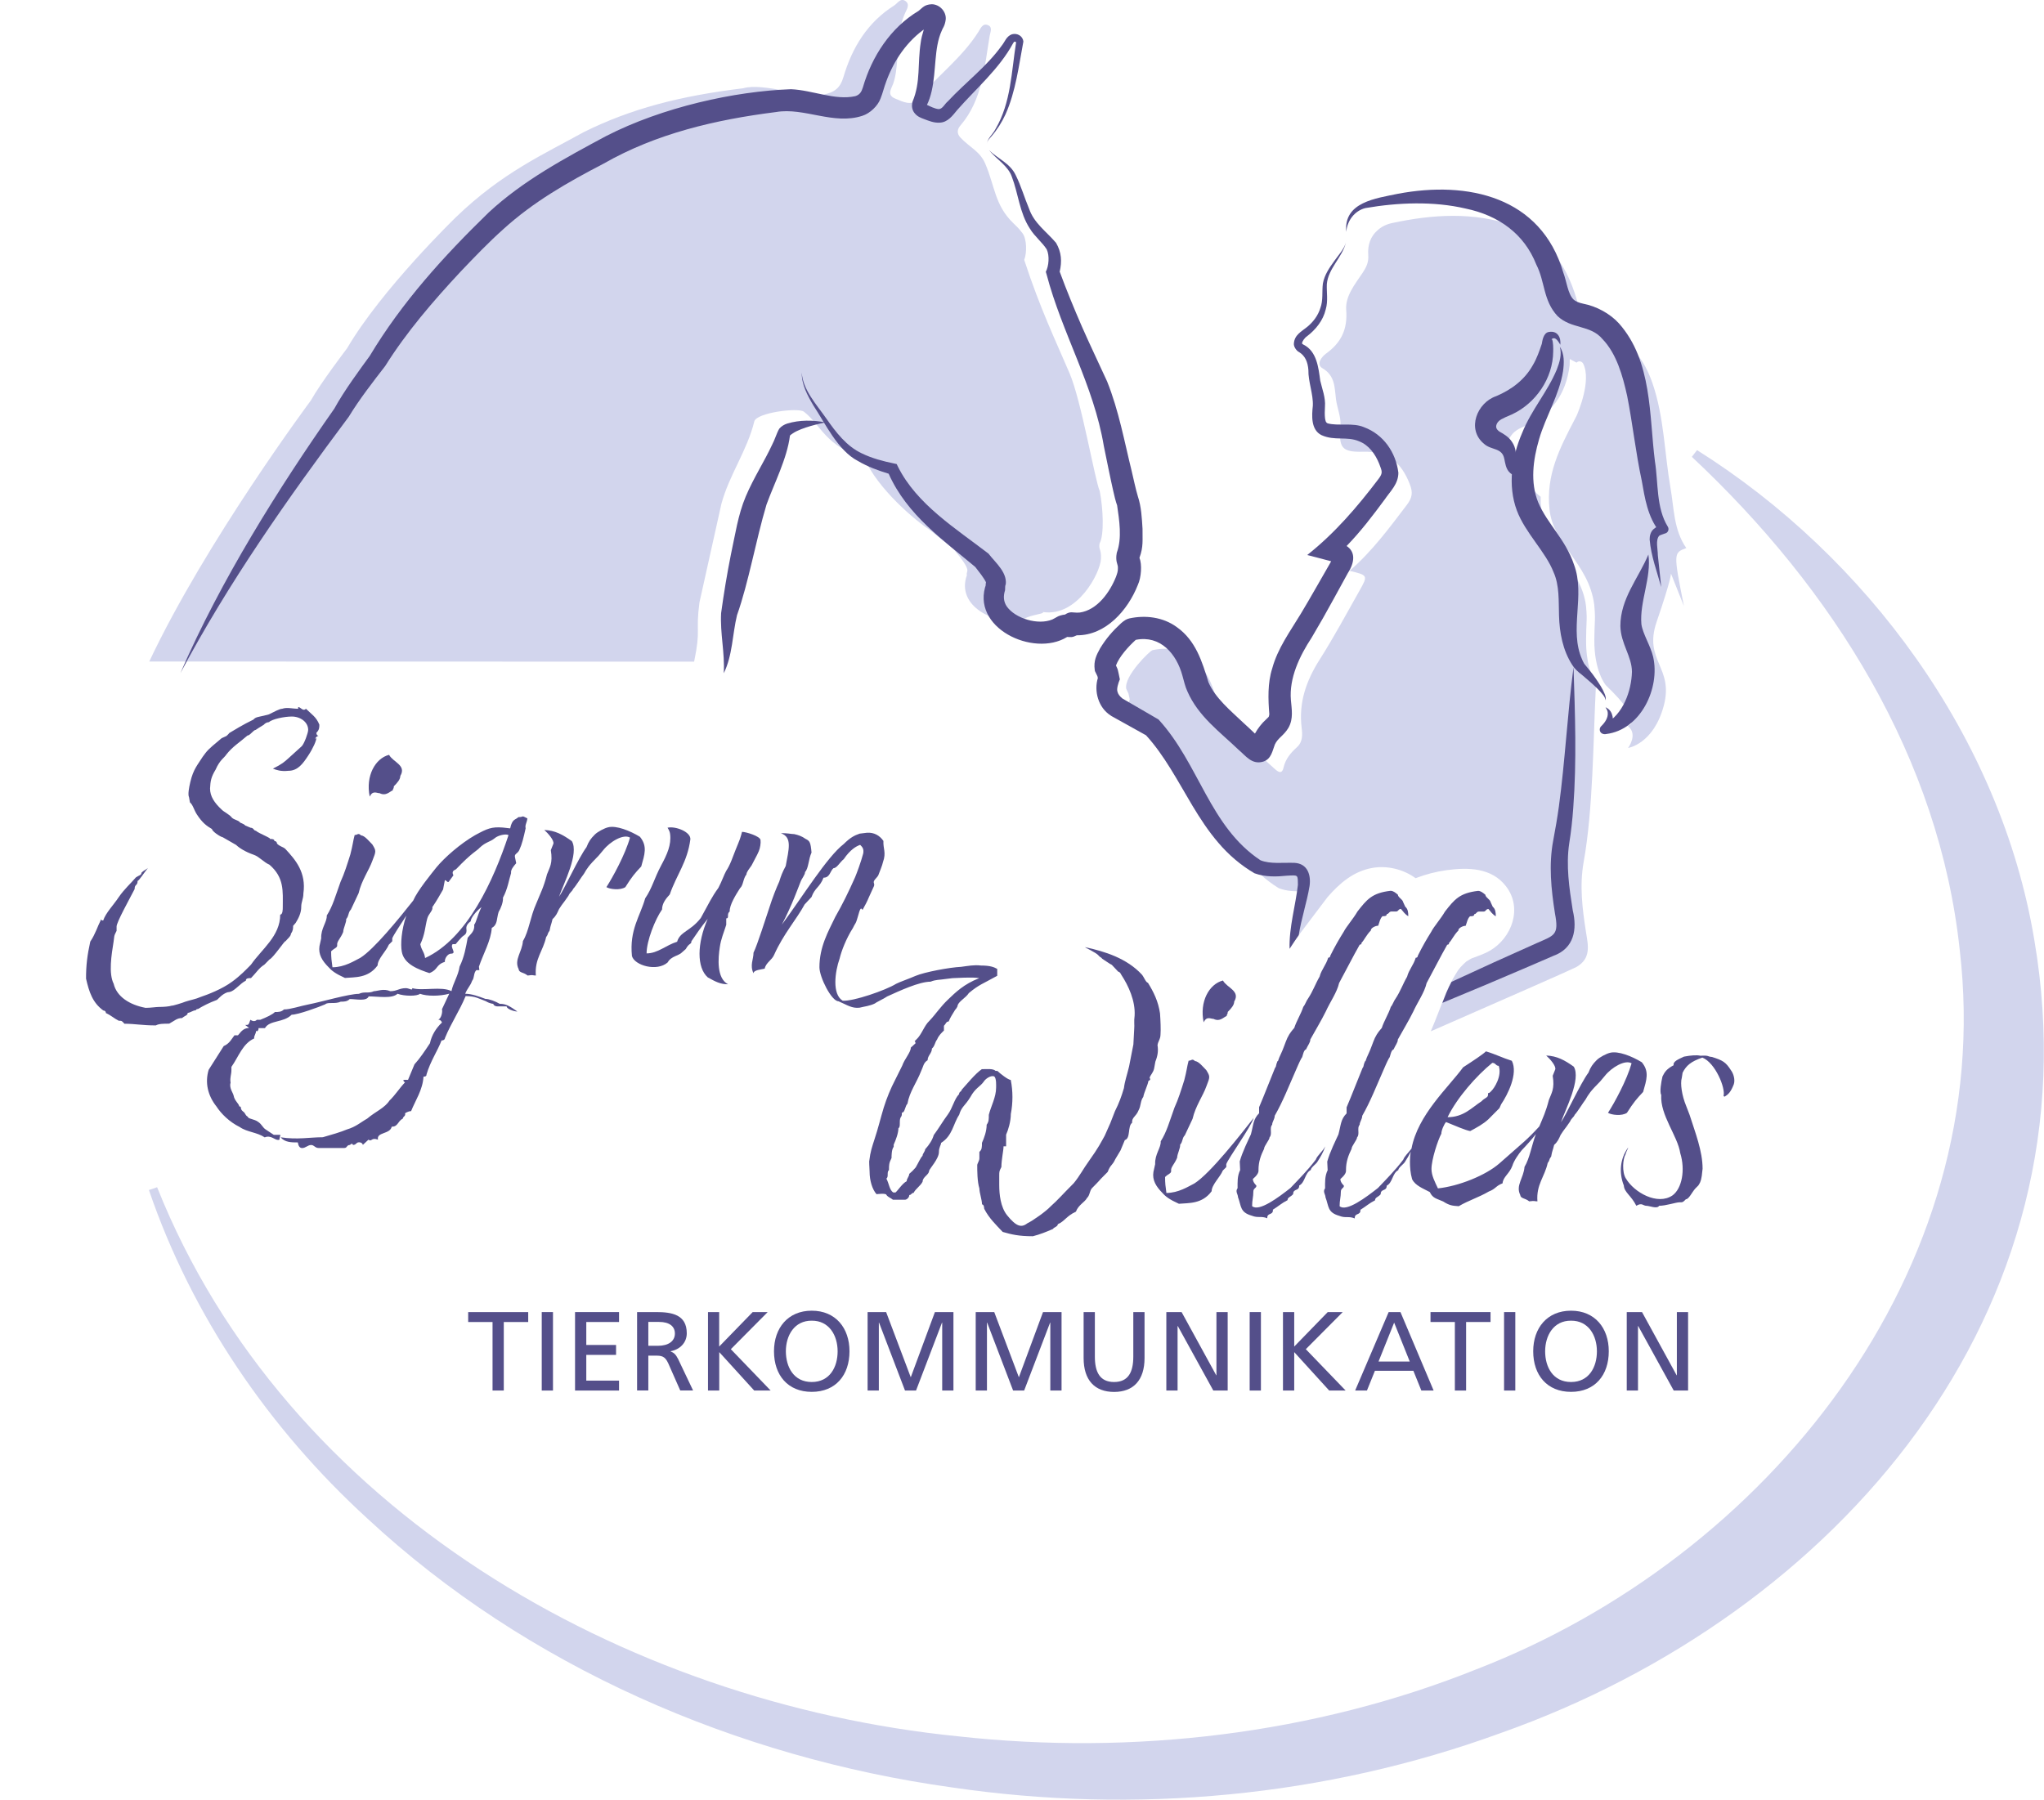<?xml version="1.0" encoding="utf-8"?>
<!-- Generator: $$$/GeneralStr/196=Adobe Illustrator 27.6.0, SVG Export Plug-In . SVG Version: 6.00 Build 0)  -->
<svg version="1.1" id="Ebene_1" xmlns="http://www.w3.org/2000/svg" xmlns:xlink="http://www.w3.org/1999/xlink" x="0px" y="0px"
	 viewBox="0 0 294.56 259.41" style="enable-background:new 0 0 294.56 259.41;" xml:space="preserve">
<style type="text/css">
	.st0{fill:#D2D5ED;}
	.st1{fill:#544F8A;}
	.st2{display:none;fill:#FFFFFF;}
</style>
<g id="_x3C_Gruppe_x3E__Illustration">
	<g id="_x3C_Gruppe_x3E__FRAU">
		<path class="st0" d="M243.01,78.99c-1.83-2.61-1.76-5.74-2.28-8.69c-0.87-5-0.91-10.14-2.57-15c-1.18-3.46-3.27-6.38-6.92-7.11
			c-2.68-0.53-3.21-1.92-3.78-4.14c-1.34-5.2-3.97-9.64-9.33-11.52c-5.76-2.02-11.69-1.64-17.56-0.37
			c-0.86,0.19-1.55,0.56-2.09,1.07c-0.95,0.83-1.42,2.08-1.3,3.54c0.08,1.02-0.29,1.77-0.81,2.55c-1.11,1.65-2.52,3.38-2.37,5.35
			c0.22,2.81-0.73,4.73-2.91,6.3c-0.67,0.49-1.45,1.56-0.51,2.11c1.87,1.08,1.74,2.91,1.95,4.48c0.17,1.29,0.75,2.55,0.64,3.83
			c-0.24,3.09,0.1,3.81,3.28,3.72c3.57-0.1,5.5,1.55,6.71,4.67c0.47,1.2,0.38,1.94-0.43,3.01c-2.51,3.29-4.95,6.63-8.24,9.49
			c2.65,0.63,2.67,0.66,1.42,2.87c-1.88,3.33-3.69,6.7-5.74,9.93c-1.93,3.04-3.04,6.19-2.59,9.83c0.12,0.97,0.17,2.02-0.67,2.78
			c-0.9,0.82-1.65,1.68-1.94,2.95c-0.26,1.17-0.97,0.45-1.39,0.08c-1.43-1.27-2.83-2.57-4.21-3.9c-1.79-1.73-3.49-3.57-4.11-6.08
			c-1.19-4.82-4.21-8.08-9.17-7.03c-0.37,0.08-4.14,3.74-3.79,5.57l0.32,0.68c0.06,0.27,0.12,0.55,0.19,0.85
			c-0.6,1.63-0.35,3.03,1.13,4.13l5.15,2.93c5.69,6.17,7.45,15.37,15.19,20.15c1.2,0.46,2.38,0.47,3.4,0.42
			c1.8-0.09-0.98,5.1-0.78,6.7c0.1-0.12,4.31-5.71,4.41-5.83c1.72-1.98,3.72-3.71,6.4-4.2c2.2-0.4,4.54,0.19,6.29,1.47
			c1.45-0.56,2.96-0.95,4.49-1.16c3.08-0.41,6.46-0.37,8.54,2.33c2.41,3.12,0.87,7.42-2.32,9.28c-0.72,0.42-1.55,0.71-2.33,1
			c-0.1,0.04-0.2,0.08-0.3,0.11c-0.08,0.04-0.17,0.08-0.21,0.11c-0.17,0.12-0.38,0.23-0.56,0.34c0,0-0.01,0-0.01,0.01
			c-0.28,0.26-0.56,0.51-0.82,0.8c-0.06,0.06-0.28,0.36-0.36,0.46c-0.02,0.04-0.05,0.07-0.06,0.09c-0.24,0.38-0.47,0.76-0.69,1.15
			c-0.19,0.35-0.37,0.71-0.55,1.07c-0.08,0.18-0.36,0.8-0.39,0.86c-0.76,1.87-1.45,3.77-2.24,5.62c9.83-4.3,20.41-8.95,20.93-9.24
			c2.23-1.24,1.74-3.16,1.44-5.04c-0.53-3.37-0.95-6.71-0.34-10.13c1.37-7.61,1.36-17.37,1.75-25.08l0.02-0.41
			c-0.6-1.06-1.46-3.18-1.42-6.62c0.01-1.08,0.04-1.74,0.06-2.23c0.04-0.86,0.05-1.22-0.07-2.56c-0.35-2.79-1.82-4.85-3.23-6.85
			c-1.43-2.02-2.91-4.11-3.22-6.93c-0.07-0.67-0.1-1.33-0.09-1.96c-0.94-0.76-1.23-1.03-1.22-2.33c0.01-1.47-0.54-2.32-1.94-2.88
			c-1.88-0.75-2.12-2.86-0.56-4.18c0.37-0.31,0.83-0.53,1.28-0.72c3.95-1.66,6.11-4.62,6.62-8.86c0.03-0.26-0.01-0.6,0.03-0.88
			l0.97,0.52c0.04-0.04,0.09-0.09,0.15-0.12c0.29-0.15,0.65-0.03,0.8,0.26c1.23,2.43-0.72,6.99-0.94,7.5l-0.29,0.56
			c-2.14,4.11-4.16,7.99-3.62,12.96c0.27,2.51,1.6,4.39,3.01,6.37c1.5,2.12,3.05,4.31,3.44,7.41c0.13,1.44,0.11,1.85,0.07,2.74
			c-0.02,0.49-0.05,1.13-0.06,2.2c-0.05,4.63,1.64,6.6,1.66,6.62c2.88,2.77,4.12,4.62,3.66,5.48c-0.1,0.18-0.28,0.28-0.47,0.3
			l0.01,0.13c1.47,1.17,0,3.13,0,3.13s3.68-0.56,5.15-6.11c1.47-5.56-2.96-6.46-1.03-12.08c2.18-6.37,2.06-6.95,2.06-6.95l1.87,4.69
			C241.15,79.7,241.15,79.7,243.01,78.99z"/>
		<g>
			<path class="st1" d="M194.01,33.42c-0.4-4.3,4.27-4.82,7.44-5.49c10.06-1.9,20.63,0.39,23.84,11.37
				c0.48,1.26,0.64,3.03,1.46,3.86c0.27,0.27,0.77,0.48,1.43,0.62c1.85,0.35,3.84,1.41,5.13,2.84c4.81,5.42,4.34,13.26,5.18,19.87
				c0.5,3.11,0.16,6.68,1.86,9.43c0.19,0.31,0.09,0.72-0.23,0.91c-0.34,0.14-0.85,0.27-1.01,0.39c-0.56,0.63-0.2,1.91-0.2,2.8
				c0,0,0.49,4.6,0.49,4.6c-0.63-2.3-1.46-4.44-1.67-6.85c-0.01-0.51,0.13-1.11,0.55-1.49c0.45-0.39,0.85-0.52,1.2-0.7l-0.33,1.06
				c-1.71-2.13-2.11-4.83-2.56-7.37c-0.87-4.02-1.33-8.34-2.1-12.2c-0.64-2.9-1.52-6.07-3.55-8.19c-1.74-2.09-4.47-1.41-6.49-3.33
				c-2.09-2.24-1.78-4.96-3.06-7.43c-1.74-4.42-5.42-7.07-10.18-8.06c-4.61-1.08-9.75-0.88-14.44-0.07
				C195.23,30.37,194.13,31.8,194.01,33.42L194.01,33.42z"/>
		</g>
		<g>
			<path class="st1" d="M193.91,34.99c0.05-0.17,0.09-0.33,0.12-0.51C194.01,34.65,193.95,34.82,193.91,34.99z"/>
			<path class="st1" d="M185.45,126.22c1.66-0.08,1.57-0.19,1.59,1.34c-0.33,2.93-1.29,6.12-1.2,9.2c0.43-0.66,0.87-1.32,1.32-1.97
				c0.37-2.37,1.17-4.72,1.56-7.07c0.23-1.62-0.29-3.25-2.18-3.35c-1.67-0.06-3.48,0.2-4.89-0.37c-7.34-4.86-8.83-13.89-14.7-20.3
				l-0.21-0.12l-4.99-2.9c-0.41-0.33-0.64-0.66-0.71-0.98c-0.15-0.4,0.11-1.24,0.34-1.78c-0.09-0.36-0.24-1.34-0.39-1.63l-0.17-0.37
				c0.47-1.26,1.77-2.71,2.83-3.67c0.01-0.01,0.02-0.01,0.03-0.02l0.03-0.01c3.48-0.68,5.84,1.98,6.7,5.21
				c0.19,0.67,0.39,1.56,0.69,2.19c1.57,3.63,4.7,5.87,7.41,8.47c1.01,0.84,1.89,2.18,3.53,1.69c1.19-0.37,1.34-1.62,1.68-2.47
				c0.44-0.96,1.28-1.26,1.96-2.41c0.74-1.3,0.46-2.7,0.35-4.01c-0.26-3.15,1.23-6.3,2.99-8.98c1.06-1.78,2.2-3.79,3.18-5.59
				c0,0,2.04-3.72,2.04-3.72c1.02-1.58,1.1-3.06-0.18-3.9c2.03-2.09,3.78-4.39,5.5-6.72c0.78-1.16,1.96-2.2,1.96-3.84
				c-0.37-2.96-2.16-5.52-4.94-6.56c-1.63-0.7-3.74-0.14-5.26-0.56c-0.29-0.15-0.3-0.37-0.37-0.74c-0.06-0.48-0.04-1.07-0.01-1.65
				c0.11-1.32-0.41-2.57-0.68-3.76c-0.25-1.82-0.48-4.24-2.41-5.19c-0.22-0.13-0.18-0.11-0.21-0.18c-0.02-0.28,0.42-0.85,0.7-1.02
				c1.27-0.97,2.34-2.29,2.71-3.88c0.36-1.21,0.11-2.43,0.16-3.65c0.18-2.21,2.21-3.85,2.74-5.95c-0.3,0.97-1.05,1.74-1.64,2.58
				c-0.7,0.97-1.44,2.01-1.67,3.29c-0.15,1.16,0.06,2.4-0.36,3.52c-0.33,1.08-1.02,2-1.89,2.72c-0.83,0.68-1.84,1.14-1.93,2.4
				c-0.05,0.46,0.38,1.07,0.75,1.24c0.89,0.55,1.25,1.44,1.34,2.57c-0.04,1.67,0.73,3.54,0.64,5.18c-0.15,1.38-0.3,3.45,1.25,4.22
				c1.9,0.86,3.63,0.13,5.4,0.88c1.42,0.54,2.36,1.86,2.92,3.26c0.39,1.06,0.58,1.27-0.1,2.17c-3.06,4.04-6.32,7.84-10.28,10.97
				c0.75,0.2,2.4,0.61,3.45,0.9c-0.05,0.09-0.1,0.17-0.14,0.26c-1.25,2.16-2.97,5.22-4.24,7.32c-1.52,2.52-3.32,4.95-4.11,7.86
				c-0.68,2.11-0.59,4.46-0.42,6.62c-0.1,0.49,0.01,0.25-0.49,0.76c-0.57,0.51-1.15,1.23-1.58,2.02c-0.58-0.54-1.29-1.23-1.65-1.54
				c-1.87-1.78-4.05-3.55-5.05-5.86c-0.92-2.99-1.83-6.03-4.59-7.97c-1.97-1.43-4.49-1.73-6.78-1.24c-0.19,0.04-0.4,0.12-0.56,0.21
				c-0.22,0.12-0.47,0.33-0.65,0.48c-1.23,1.13-2.17,2.21-3.04,3.64c-0.52,0.96-0.95,1.77-0.77,3.09c0,0,0.03,0.18,0.03,0.18
				l0.1,0.2l0.26,0.54l0.06,0.26c-0.58,1.89,0.07,4.26,1.83,5.39c0.04,0.03,0.11,0.08,0.15,0.1c0,0,4,2.23,4.96,2.76
				c2.63,2.87,4.53,6.53,6.69,10.15c1.11,1.84,2.3,3.68,3.75,5.36c1.46,1.72,3.22,3.23,5.19,4.38
				C182.32,126.44,184.04,126.37,185.45,126.22z"/>
		</g>
		<path class="st1" d="M226.14,121.56c0.27-1.67,0.46-3.4,0.58-5.09c0.51-6.81,0.26-13.55,0.04-20.31
			c-0.88,6.71-1.21,13.47-2.11,20.09c-0.23,1.66-0.51,3.27-0.82,4.92c-0.66,3.48-0.29,7.04,0.25,10.46
			c0.61,3.19-0.06,3.17-2.67,4.33c-4.09,1.82-8.17,3.67-12.23,5.56c-0.12,0.22-0.24,0.45-0.34,0.67c-0.08,0.18-0.36,0.8-0.39,0.86
			c-0.2,0.5-0.39,1-0.59,1.5c4.19-1.72,8.35-3.48,12.49-5.26c0.76-0.34,2.76-1.18,3.49-1.51c3.04-1.09,3.46-3.86,2.81-6.56
			C226.14,128,225.66,124.76,226.14,121.56z"/>
		<g>
			<path class="st1" d="M224.86,49.69c-0.29-0.46-0.72-1.27-1.27-0.79c-0.02,0.05,0.07,0.01,0.08,0.03c0.16,0.3,0.18,1.31,0.16,1.74
				c-0.03,3.86-2.51,7.48-5.99,9.08c-1.48,0.63-1.8,0.78-2.1,1.27c-0.25,0.49-0.15,0.84,0.36,1.2c0.5,0.27,1.36,0.75,1.83,1.53
				c0.52,0.78,0.58,1.68,0.5,2.37c-0.11,0.69-0.23,1.07-0.07,1.49c0.2,0.46,0.67,0.96,1,1.49c-0.59-0.27-1.15-0.44-1.74-0.93
				c-0.64-0.56-0.71-1.5-0.83-2.01c-0.32-1.69-1.87-1.21-2.95-2.21c-2.52-2.09-0.98-5.92,1.78-6.85c2.21-0.94,4.11-2.36,5.29-4.49
				c0.55-0.92,0.94-2.03,1.28-3.05c0.07-0.4,0.22-1.59,1.01-1.71C224.46,47.62,224.97,48.64,224.86,49.69L224.86,49.69z"/>
		</g>
		<path class="st1" d="M231.33,100.95c0.06-0.29-0.14-0.53-0.29-0.76c-0.52-0.67-1.16-1.25-1.79-1.82c0,0-1.3-1.12-1.3-1.12
			c-0.5-0.37-1.05-0.87-1.35-1.37c-1.41-2.16-1.86-4.73-1.93-7.13c-0.07-2.09,0.08-4.36-0.79-6.28c-1.13-2.93-4.06-5.63-5.28-8.87
			c-1.37-3.64-0.72-7.81,0.76-11.21c1.35-3.36,3.64-5.88,4.99-9.13c0.4-1.04,0.75-2.15,0.44-3.27c0.68,1,0.62,2.34,0.46,3.51
			c-0.53,3.41-2.53,6.6-3.45,9.8c-0.88,3-1.29,6.22-0.14,9.09c1.35,3.18,3.96,5.35,5.17,9c1.67,4.46-0.76,9.4,1.18,13.69
			c0.06,0.19,0.24,0.47,0.29,0.59c0.54,0.65,1.15,1.39,1.63,2.09c0.5,0.73,1.01,1.47,1.34,2.31
			C231.36,100.34,231.49,100.67,231.33,100.95L231.33,100.95z"/>
		<path class="st1" d="M237.55,79.93c0.46,3.34-1.29,6.81-1.01,10.04c0.2,1.41,1.32,3.1,1.7,4.73c1.01,4.46-1.77,10.48-6.76,11.1
			c-0.42,0.1-0.9-0.11-0.94-0.58c-0.02-0.23,0.08-0.44,0.24-0.58c0.5-0.48,0.99-1.19,0.91-1.93c-0.02-0.26-0.16-0.51-0.32-0.77
			c0.27,0.13,0.54,0.31,0.73,0.6c0.58,0.91,0.32,2.06-0.14,2.98c0,0-0.69-1.16-0.69-1.16c2.62-1.33,3.84-4.78,3.91-7.52
			c-0.01-2.25-1.61-4.04-1.67-6.6C233.52,86.26,236.08,83.41,237.55,79.93L237.55,79.93z"/>
	</g>
	<g id="_x3C_Gruppe_x3E__PFERD">
		<path class="st2" d="M27,95.35c8.16-17.33,22.07-37.63,22.07-37.63c1.41-2.53,5.22-7.52,5.22-7.52
			c5.01-8.56,15.69-18.9,15.69-18.9c6.63-6.41,12.72-9.1,18.44-12.27c6.75-3.35,13.78-4.59,22.97-5.7c2.81-0.84,8.88,1.4,11.5,0.92
			c1.68-0.31,2.48-1.62,2.92-3.12c1.26-4.28,3.47-6.68,7.32-9.12c0.49-0.31,0.91-1.13,1.61-0.65c0.7,0.48,0.22,1.18-0.03,1.73
			c-0.96,2.13-0.93,3.19-1.13,5.44c-0.11,1.2-0.19,3.62-0.6,4.77c-0.27,0.75-0.95,1.62,0.3,2.13c1.09,0.44,2.35,1.16,3.33,0
			c2.78-3.31,6.32-5.91,8.66-9.62c0.32-0.5,0.61-1.31,1.41-0.95c0.67,0.3,0.29,1.03,0.21,1.53c-0.76,4.52-1.03,9.82-4.22,13.54
			c-0.49,0.57-0.51,1.17,0,1.72c1.34,1.43,2.82,1.98,3.58,3.76c1.39,3.23,1.37,5.37,4.02,7.95c0.71,0.69,0.73,0.68,1.34,1.46
			c0.64,0.82,0.67,2.84,0.26,3.86c2.32,7.1,4.51,10.37,6.54,15.13c1.71,4.01,3.61,15.26,4.34,16.96c0.51,2.58,0.65,6.36-0.01,7.54
			c-0.19,0.92,0.26,0.77,0.19,2.25c-0.1,2.03-3.39,9.6-8.33,8.88c0.02,0.19-0.39,0.23-1.4,0.48c-1.35,0.34-1.64,0.72-1.64,0.72
			c-3.83,0.68-9.57-3.21-7.95-7.73c-0.21-0.73,0.38,1.52-2.58-1.98l-3.34-2.67c-2.01-1.32-7.54-5.86-9.56-10.55
			c-5.34-1.32-6.25-4.72-8.62-6.53c-0.81-0.62-6.84,0.13-7.15,1.41c-1.02,4.18-3.01,5.89-4.13,10.05l-3.16,14.2
			c-0.58,4.35,0.23,3.74-0.77,8.54"/>
		<path class="st0" d="M21.51,95.35C29.67,78.03,44.8,57.72,44.8,57.72c1.41-2.53,5.22-7.52,5.22-7.52
			c5.01-8.56,15.69-18.9,15.69-18.9c6.63-6.41,12.72-9.1,18.44-12.27c6.75-3.35,13.78-5.19,22.97-6.31c2.81-0.84,8.88,1.4,11.5,0.92
			c1.68-0.31,2.48-1.01,2.92-2.51c1.26-4.28,3.47-7.9,7.32-10.34c0.49-0.31,0.91-1.13,1.61-0.65c0.7,0.48,0.22,1.18-0.03,1.73
			c-0.96,2.13-0.93,4.41-1.13,6.66c-0.11,1.2-0.19,2.4-0.6,3.55c-0.27,0.75-0.95,1.62,0.3,2.13c1.09,0.44,2.35,1.16,3.33,0
			c2.78-3.31,6.32-5.91,8.66-9.62c0.32-0.5,0.61-1.31,1.41-0.95c0.67,0.3,0.29,1.03,0.21,1.53c-0.76,4.52-1.03,9.21-4.22,12.93
			c-0.49,0.57-0.51,1.17,0,1.72c1.34,1.43,2.82,1.98,3.58,3.76c1.39,3.23,1.37,5.98,4.02,8.56c0.71,0.69,0.73,0.68,1.34,1.46
			c0.64,0.82,0.67,2.84,0.26,3.86c2.32,7.1,4.51,11.59,6.54,16.35c1.71,4.01,3.61,15.26,4.34,16.96c0.51,2.58,0.65,6.36-0.01,7.54
			c-0.19,0.92,0.26,0.77,0.19,2.25c-0.1,2.03-3.39,8.38-8.33,7.66c0.02,0.19-0.39,0.23-1.4,0.48c-1.35,0.34-1.64,0.72-1.64,0.72
			c-3.83,0.68-9.57-1.99-7.95-6.52c-0.21-0.73,0.99-0.31-1.97-3.81l-3.34-2.67c-2.01-1.32-7.54-5.86-9.56-10.55
			c-5.34-1.32-6.25-4.72-8.62-6.53c-0.81-0.62-6.84,0.13-7.15,1.41c-1.02,4.18-3.62,7.72-4.74,11.88l-3.16,14.2
			c-0.58,4.35,0.23,3.74-0.77,8.54"/>
		<path class="st1" d="M118.94,60.88c-1.69,0.37-4.11,0.97-5.1,1.9c-0.4,3.29-2.3,6.96-3.38,9.95c-1.54,5.15-2.57,11.22-4.25,15.94
			c-0.67,2.76-0.63,5.79-1.91,8.37c0.17-2.98-0.54-5.72-0.38-8.67c0.39-2.83,0.85-5.64,1.41-8.44c0.61-2.79,1.02-5.73,2.14-8.37
			c1.16-2.74,2.7-5.07,3.82-7.5c0.36-0.66,0.63-1.63,1.01-2.27c0.3-0.36,0.74-0.61,1.15-0.74
			C115.24,60.51,117.16,60.54,118.94,60.88L118.94,60.88z"/>
		<path class="st1" d="M152.74,39.23c0.97,2.64,2.04,5.23,3.16,7.81c1.16,2.65,2.43,5.27,3.65,7.95c1.69,4.22,2.48,8.64,3.54,12.92
			c0.22,0.94,0.6,2.7,0.88,3.61c0.51,1.53,0.58,3.13,0.68,4.7c-0.02,1.57,0.15,2.58-0.44,4.17c0,0,0,0.01-0.01,0.01l0.01,0.01
			c0.38,0.94,0.27,2.81-0.24,3.91c-1.42,3.61-4.61,7.27-8.75,7.25c-0.01,0-0.02,0-0.03,0l-0.01,0c-0.01,0-0.02,0.01-0.03,0.01
			c-0.7,0.34-0.74,0.23-1.17,0.24c-0.4-0.03-0.13-0.01-0.11-0.05c0.06-0.03-0.1,0.05-0.1,0.05c-4.85,2.99-14.02-1.37-11.63-7.72
			c0,0-0.03,0.88-0.03,0.88c-0.12-0.36-0.07-1.02,0.03-1.2c-0.01,0.08-0.01,0.21,0,0.24c0.01,0.04,0.01,0.04,0,0.01
			c-0.35-0.78-1.08-1.62-1.64-2.37c0,0,0.19,0.18,0.19,0.18c-4.66-3.92-9.96-7.57-12.62-13.55l-0.01-0.01
			c-1.51-0.46-3.02-1.01-4.43-1.84c-2.89-1.49-4.71-5.43-6.41-7.99c-0.85-1.44-1.71-3.02-1.68-4.74c0.16,2.49,2.14,4.61,3.5,6.56
			c1.39,2,2.95,4.06,5.18,5.09c1.44,0.7,3.03,1.12,4.64,1.45l0.36,0.08l0.19,0.39c2.71,5.43,8.37,8.92,13.04,12.52
			c1.02,1.34,2.94,2.84,2.42,4.8c0,0.01-0.01,0.05,0.01-0.04c0.02-0.09,0.02-0.26-0.01-0.37c0,0-0.03,0.88-0.03,0.88
			c-0.29,0.9-0.21,1.66,0.25,2.35c1.25,1.75,4.52,2.72,6.56,1.87c0.18-0.08,0.44-0.24,0.61-0.33c0.3-0.2,0.78-0.33,1.22-0.38
			l0.02-0.01c0.14-0.1,0.3-0.18,0.47-0.24c0.32-0.11,0.63-0.07,0.78-0.05c0.29,0.03,0.59,0.04,0.86,0.01
			c2.51-0.36,4.33-2.92,5.22-5.16c0.16-0.47,0.28-0.74,0.27-1.24c0.02-0.51-0.19-0.63-0.23-1.32c-0.02-0.37,0.03-0.66,0.07-0.9
			c0.78-2.1,0.36-4.68,0.04-6.88c0,0,0.1,0.32,0.1,0.32c-0.37-1-0.47-1.61-0.66-2.38c-0.32-1.38-1.06-5.02-1.35-6.45
			c-1.47-8.79-6.01-16.21-8.25-24.74c0,0-0.11-0.36-0.11-0.36c0.44-0.85,0.56-2.32,0.13-3.24c-0.68-1.06-1.73-1.84-2.43-3
			c-1.48-2.25-1.67-5.06-2.59-7.45c-0.53-1.57-2.18-2.5-3.28-3.83l0,0c1.27,1.22,3.04,1.89,3.83,3.58c0.79,1.58,1.27,3.29,1.92,4.82
			c0.73,2.13,2.48,3.28,3.9,4.95c0.79,1.36,0.86,2.67,0.52,4.16c0,0.01,0,0.01,0,0.02L152.74,39.23z"/>
		<path class="st1" d="M26,97.02C31.77,83.7,40.2,70.26,48.18,58.9c1.37-2.52,3.79-5.8,5.1-7.59c4.65-7.76,10.67-14.39,17.14-20.68
			c4.96-4.61,11.04-7.86,16.93-11.02c8.13-4.17,18.51-6.46,26.64-6.75c3.12,0.13,6.32,1.65,9.27,1c0.65-0.21,0.89-0.62,1.09-1.26
			c1.29-4.46,3.99-8.62,8.04-11.04c0.57-0.46,0.83-0.9,1.88-0.95c1.15,0.01,2.12,1.07,2.02,2.19c-0.12,0.97-0.47,1.29-0.56,1.59
			c-0.3,0.65-0.5,1.36-0.64,2.11c-0.5,2.65-0.25,6.13-1.54,8.69c-0.03,0.1,0,0.06-0.05-0.06c-0.05-0.11-0.1-0.1-0.02-0.06
			c0.57,0.26,1.21,0.61,1.81,0.66c0.56-0.04,0.84-0.74,1.29-1.11c2.64-2.82,5.6-5.01,7.77-8.03c0.46-0.54,0.65-1.35,1.48-1.65
			c0.79-0.21,1.56,0.26,1.65,1.04c-0.66,3.47-1.1,7.21-2.58,10.51c-0.53,1.15-1.21,2.23-2.04,3.18c-0.27,0.32-0.59,0.61-0.66,1.04
			c0.15-0.83,0.91-1.39,1.27-2.13c2.23-3.79,2.28-8.22,2.96-12.48c-0.03-0.06,0.01-0.01-0.07-0.06c-0.24-0.07-0.17-0.05-0.35,0.17
			c-1.99,3.71-5.42,6.62-8.06,9.64c-0.66,0.8-1.38,1.81-2.56,1.83c-0.79,0.05-1.54-0.26-2.23-0.52c-0.25-0.09-0.44-0.17-0.7-0.3
			c-0.28-0.15-0.67-0.44-0.89-0.93c-0.22-0.51-0.14-0.99-0.06-1.29c1.19-2.84,0.69-5.46,1.18-8.54c0.11-0.96,0.69-2.75,1.06-3.44
			c-0.01,0.11,0.08,0.42,0.22,0.47c0.04,0.03,0.14,0.06,0.27,0.07c0.29-0.01,0.35-0.11,0.28-0.04c-0.27,0.29-0.86,0.75-1.07,0.87
			c-2.71,1.85-4.63,4.66-5.74,7.73c-0.31,0.8-0.49,1.65-0.82,2.45c-0.39,1.07-1.53,2.14-2.61,2.48c-4.14,1.37-8.41-1.24-12.44-0.54
			c-8.71,1.1-17.26,3.09-24.88,7.45c-5.17,2.68-10.11,5.51-14.41,9.42c-2.11,1.88-4.16,4.02-6.16,6.12
			c-3.99,4.28-7.84,8.76-10.88,13.62c-1.81,2.34-3.73,4.81-5.25,7.31C41.45,71.86,32.93,83.98,26,97.02L26,97.02z"/>
	</g>
</g>
<path id="_x3C_Pfad_x3E__BOGEN" class="st0" d="M22.64,171.12c18.54,46.47,67.21,74.31,115.44,79.15
	c25.12,2.77,51.3-0.28,74.68-9.66c41.86-16.17,75.05-57.37,69.66-103.65c-2.94-27.66-18.18-51.97-38.61-71.11
	c0,0,0.75-0.97,0.75-0.97c24.41,15.36,43.74,41.39,48.6,70.58c9.15,53.73-28.53,97.23-76.9,114.34
	c-25.28,9.23-52.65,11.73-79.12,7.83c-30.94-4.31-61.19-17.38-84.17-38.73c-14.15-12.92-25.31-29.22-31.51-47.37
	C21.49,171.54,22.64,171.12,22.64,171.12L22.64,171.12z"/>
<g id="_x3C_Gruppe_x3E__TIERKOMMUNIKATION">
	<path class="st1" d="M70.99,190.55h-3.52v-1.43h8.65v1.43h-3.52v9.88h-1.62V190.55z"/>
	<path class="st1" d="M78.07,189.12h1.62v11.31h-1.62V189.12z"/>
	<path class="st1" d="M82.87,189.12h6.34v1.43h-4.72v3.31h4.29v1.43h-4.29V199h4.72v1.43h-6.34V189.12z"/>
	<path class="st1" d="M91.81,189.12h2.77c2.24,0,4.39,0.36,4.39,3.06c0,1.38-1.02,2.35-2.33,2.58v0.03c0.5,0.2,0.75,0.44,1.1,1.13
		l2.14,4.5h-1.85l-1.73-3.92c-0.5-1.1-1.04-1.1-1.9-1.1h-0.97v5.02h-1.62V189.12z M93.43,193.98h1.38c1.54,0,2.45-0.68,2.45-1.77
		c0-1.02-0.78-1.67-2.27-1.67h-1.56V193.98z"/>
	<path class="st1" d="M102.02,189.12h1.62v4.97l4.83-4.97h2.16l-5.31,5.35l5.74,5.96h-2.37l-5.04-5.54v5.54h-1.62V189.12z"/>
	<path class="st1" d="M116.98,188.92c3.44,0,5.44,2.5,5.44,5.85c0,3.44-1.99,5.85-5.44,5.85s-5.44-2.41-5.44-5.85
		C111.54,191.42,113.55,188.92,116.98,188.92z M116.98,199.2c2.61,0,3.73-2.17,3.73-4.42c0-2.3-1.23-4.44-3.73-4.42
		c-2.5-0.02-3.73,2.12-3.73,4.42C113.26,197.03,114.37,199.2,116.98,199.2z"/>
	<path class="st1" d="M125.03,189.12h2.67l3.55,9.4l3.48-9.4h2.67v11.31h-1.62v-9.79h-0.03l-3.74,9.79h-1.59l-3.74-9.79h-0.03v9.79
		h-1.62V189.12z"/>
	<path class="st1" d="M140.61,189.12h2.67l3.55,9.4l3.48-9.4h2.67v11.31h-1.62v-9.79h-0.03l-3.74,9.79h-1.59l-3.74-9.79h-0.03v9.79
		h-1.62V189.12z"/>
	<path class="st1" d="M164.94,195.75c0,3.18-1.6,4.88-4.39,4.88s-4.39-1.7-4.39-4.88v-6.63h1.62v6.42c0,2.17,0.68,3.66,2.77,3.66
		c2.09,0,2.77-1.49,2.77-3.66v-6.42h1.62V195.75z"/>
	<path class="st1" d="M168.08,189.12h2.2l4.99,9.11h0.03v-9.11h1.62v11.31h-2.07l-5.12-9.3h-0.03v9.3h-1.62V189.12z"/>
	<path class="st1" d="M180.09,189.12h1.62v11.31h-1.62V189.12z"/>
	<path class="st1" d="M184.89,189.12h1.62v4.97l4.83-4.97h2.16l-5.32,5.35l5.74,5.96h-2.37l-5.04-5.54v5.54h-1.62V189.12z"/>
	<path class="st1" d="M200.12,189.12h1.7l4.78,11.31h-1.77l-1.15-2.85h-5.54l-1.15,2.85h-1.7L200.12,189.12z M200.91,190.64
		l-2.25,5.61h4.5L200.91,190.64z"/>
	<path class="st1" d="M209.67,190.55h-3.52v-1.43h8.65v1.43h-3.52v9.88h-1.62V190.55z"/>
	<path class="st1" d="M216.75,189.12h1.62v11.31h-1.62V189.12z"/>
	<path class="st1" d="M226.4,188.92c3.44,0,5.44,2.5,5.44,5.85c0,3.44-1.99,5.85-5.44,5.85s-5.45-2.41-5.45-5.85
		C220.95,191.42,222.96,188.92,226.4,188.92z M226.4,199.2c2.61,0,3.73-2.17,3.73-4.42c0-2.3-1.23-4.44-3.73-4.42
		c-2.5-0.02-3.73,2.12-3.73,4.42C222.67,197.03,223.79,199.2,226.4,199.2z"/>
	<path class="st1" d="M234.43,189.12h2.2l4.99,9.11h0.03v-9.11h1.62v11.31h-2.07l-5.12-9.3h-0.03v9.3h-1.62V189.12z"/>
</g>
<g id="_x3C_Gruppe_x3E__NAME_00000036956159169874383560000008580251636763750576_">
	<g>
		<path class="st1" d="M165.7,155.25c0.12-0.31,0.5-0.68,0.62-1.24l0.18-0.99c0.37-0.93,0.43-1.62,0.31-2.36
			c0.06-0.56,0.43-0.87,0.43-1.55c0.06-0.68,0-2.05-0.07-3.04c-0.25-1.74-0.93-3.1-1.74-4.41c-0.31-0.06-0.56-0.81-0.87-1.18
			c-2.18-2.36-5.34-3.34-8.2-3.96c0,0.06,1.62,0.8,1.93,1.18c0.37,0.43,0.25,0.12,0.56,0.5c0.12,0.06,1.18,0.81,1.37,0.87l0.93,0.99
			c0.25,0,0.43,0.43,0.43,0.43c1.06,1.61,2.05,3.79,1.93,5.9c-0.12,0.87,0,1.3-0.06,1.92l-0.12,2.24l-0.62,3.17
			c-0.31,1.3-0.62,2.11-0.74,3.11c-0.37,1.24-0.68,2.11-1.3,3.35L160,161.9l-0.8,1.8c-0.56,1-0.87,1.68-2.29,3.67
			c-0.81,1.12-1.3,2.11-2.17,3.17c-1.74,1.74-2.23,2.36-3.35,3.36c-0.62,0.68-2.54,2.05-3.35,2.43c-0.87,0.68-1.61,0.44-2.92-1.18
			c-0.93-1.18-1.12-2.98-1.12-4.34l0-1.3c0-0.68,0-0.68,0.31-1.3c0-1.06,0.31-2.36,0.31-2.98l0.37,0l0-1.68
			c0.31-0.68,0.68-1.92,0.68-2.98c0.31-1.62,0.31-3.29-0.01-4.91c-0.37,0-1.55-0.93-1.93-1.3l-0.25,0c-0.37-0.37-1.3-0.25-1.99-0.25
			c-0.93,0.62-2.29,2.3-2.91,2.98c0,0.25-0.37,0.25-0.37,0.62c-0.68,0.68-0.93,1.99-1.61,2.92c-0.74,0.99-1.3,1.99-2.04,2.98
			c-0.19,0.68-0.62,1.37-1.24,2.05c0,0.31-0.37,0.62-0.37,0.93c-0.31,0.31-0.62,1.06-0.99,1.68c-0.31,0.37-0.62,0.68-0.93,0.93
			c0,0.37-0.37,0.68-0.37,1.06c-0.62,0.31-1.24,1.31-1.61,1.62h-0.31c-0.56-0.31-0.62-1.3-1-1.99c0.37-0.31,0-0.93,0.37-1.24
			c0-0.75,0-0.99,0.37-1.74c0-0.31,0-1.24,0.31-1.61l0-0.31c0.31-0.68,0.68-1.68,0.68-2.36c0.37-0.25,0.06-0.99,0.31-1.55
			c0.37-0.43,0-0.75,0.37-0.75c0.31-0.31,0.31-0.93,0.62-1.24c0.31-1.74,1.3-2.98,1.98-4.72c0.31-0.62,0.31-1.18,0.93-1.55
			c0-0.68,0.62-1,0.62-1.68c0.43-0.37,0.43-0.93,0.74-1.3c0.25-0.62,0.68-0.99,0.99-1.3l0-0.68c0.31-0.31,0.31-0.62,0.68-0.62
			c0.25-0.62,0.56-1.06,0.93-1.68c0,0,0.37-0.37,0.37-0.68c0.25-0.62,1.18-1.06,1.61-1.74c1.49-1.24,1.98-1.31,4.09-2.49l0-0.99
			c-0.44-0.25-0.99-0.49-2.36-0.49c-0.93-0.12-1.86,0.06-2.85,0.19c-1.61,0.07-5.27,0.75-6.58,1.31c-0.75,0.34-2.33,0.89-2.79,1.14
			c-1.49,0.93-6.2,2.55-7.69,2.43c-1.55-0.93-1.12-4.16-0.44-6.08c0.25-1.06,0.93-2.86,1.92-4.41c0.12-0.25,0.25-0.5,0.37-0.68
			c0.25-0.43,0.49-1.68,0.68-1.99c0.19-0.37,0.31,0.25,0.37,0c0.31-0.56,0.62-1.12,0.87-1.74l0.74-1.62c0.12-0.43-0.12-0.37,0-0.74
			c0.12-0.25,0.5-0.56,0.62-0.81c0.25-0.68,0.56-1.37,0.68-1.92c0.49-1.37,0-1.92,0.06-3.04c-0.56-0.81-1.37-1.24-2.36-1.18
			l-1.06,0.13c-0.74,0.25-1.36,0.56-2.29,1.49c-2.42,1.87-5.89,7.52-8.92,11.62c1.49-2.86,2.35-5.34,2.66-6.09
			c0.19-0.56,0.68-1.06,0.68-1.49c0.5-0.5,0.49-1.86,0.93-2.8c-0.13-1.49-0.25-1.68-0.87-1.98c-0.5-0.37-1.06-0.56-1.62-0.68
			c-0.43,0-1.12-0.18-1.92-0.12c1.68,0.56,1.12,2.36,0.69,4.72c-0.5,0.93-0.68,1.43-0.93,2.24c-0.43,0.93-0.99,2.36-1.42,3.73
			c-0.49,1.43-1.73,5.4-2.29,6.52c0,0.99-0.56,1.8,0,2.98c0-0.5,1.18-0.56,1.61-0.68c0.18-0.87,1.05-1.24,1.36-1.99
			c1.36-3.04,3.22-5.09,4.4-7.27l0.99-1.06c0.49-1.37,1.18-1.37,1.73-2.79c0.93,0,0.93-0.93,1.43-1.37c0.5,0,0.93-0.87,1.49-1.31
			c0.93-1.37,1.8-1.86,2.36-2.05c0.31,0.31,0.56,0.56,0.44,1.24c-0.31,1.18-0.93,2.86-1.17,3.42c-0.99,2.24-1.86,3.98-2.85,5.71
			c-1.05,2.17-2.29,4.35-2.29,7.27c0,1.43,1.74,4.9,2.74,4.9c1.3,0.56,1.93,1.05,3.04,0.93c0.75-0.19,1.49-0.25,2.23-0.62
			c0.13-0.14,1.49-0.79,1.75-1l0,0c1.79-0.81,4.61-2.13,6.26-2.13c0.74-0.31,1.3-0.25,2.11-0.38l1.05-0.13c0.56,0,2.79-0.19,3.85,0
			c-2.23,0.87-3.41,2.05-4.46,3.05c-1.18,1.12-1.73,2.05-2.73,3.11c-0.74,0.68-1.11,1.99-1.86,2.67l-0.25,0.25
			c-0.06,0,0.12,0.06,0.12,0.31l-0.68,0.62c0,0.68-0.93,1.68-1.24,2.61l-0.99,1.99c-0.68,1.3-1.24,2.67-1.67,4.04
			c-0.49,1.62-0.8,2.98-1.36,4.66c-0.31,0.99-0.56,1.61-0.74,3.11c0,0.68,0.06,1.06,0.06,1.49c0,1.24,0.38,2.54,1,3.23
			c0,0,1.43-0.19,1.43,0.12c0.31,0.37,0.56,0.37,0.93,0.68l1.74,0c0.25,0,0.62-0.31,0.62-0.68c0.31,0,0.31-0.31,0.62-0.31
			c0.31-0.62,0.99-0.99,1.3-1.62c0-0.68,0.93-0.99,0.93-1.55c0.06-0.31,1.43-1.74,1.42-2.73c0-0.68,0.31-0.99,0.31-1.3
			c1.67-1.06,1.73-2.73,2.6-4.04c0.37-1.24,0.81-1.24,1.61-2.55c0.74-1.37,1.43-1.49,1.98-2.3c0.19-0.31,0.99-0.93,1.49-0.68
			c0.31,0.31,0.25,1.3,0.25,1.61c0,1.37-0.74,2.67-1.05,3.91c0,0.68,0,0.99-0.31,1.43c0,0.93-0.37,1.93-0.68,2.61
			c0,0.62,0,0.99-0.37,1.3l0,0.93c0,0.37-0.31,0.75-0.31,0.99c0,0.75,0,2.36,0.31,3.35c0,0.62,0.37,1.61,0.38,2.3
			c0.31,0,0.31,0.62,0.31,0.62c0.68,1.36,1.74,2.36,2.67,3.35c1.3,0.37,2.3,0.62,4.35,0.62c0.99-0.25,1.92-0.62,2.92-1.06
			c0-0.19,0.68-0.31,0.68-0.68c0.93-0.37,1.24-1.18,2.6-1.8c0.37-1,1.3-1.37,1.61-1.99c0.37-0.31,0.37-0.99,0.68-1.37
			c0.31-0.31,1.05-1.06,1.3-1.37l0.99-1c0.43-1.12,0.62-0.81,1.11-1.86l0.74-1.24l0.62-1.49c0.87-0.25,0.37-1.99,1.05-2.49
			c-0.06-0.81,0.56-0.87,0.93-1.8c0.37-0.68,0.25-1.37,0.68-1.93c0.12-0.68,0.62-1.62,0.74-2.3
			C166.01,155.56,165.58,155.44,165.7,155.25z"/>
		<path class="st1" d="M180.67,161.13c-1.8,2.3-6.26,8.02-8.55,9.45c-0.87,0.44-2.29,1.37-4.03,1.37c-0.13-0.93-0.19-1.37-0.19-2.3
			c0.5-0.5,0.93-0.5,0.87-0.93c-0.06-0.5,0.5-0.93,0.87-1.86c0-0.5,0.49-1.43,0.43-1.86c0.43-0.5,0.25-0.93,0.68-1.37l1.11-2.36
			c0.43-1.86,1.49-3.29,1.98-4.66c0.56-1.43,0.56-1.43,0-2.36c-0.43-0.43-1.12-1.3-1.62-1.3c-0.44-0.43-0.5-0.06-0.93-0.06
			c-0.25,0.93-0.25,1.37-0.62,2.79c-0.43,1.37-0.87,2.79-1.42,3.98c-0.74,2.05-1.11,3.48-1.98,4.85c0.06,0.93-0.87,1.86-0.8,3.29
			l-0.25,1.12c-0.19,1.18,0.38,2.11,1.31,3.04c0.43,0.5,0.99,0.93,2.36,1.55c1.43-0.13,3.35,0.06,4.72-1.81
			c0-0.93,1.24-2.05,1.61-2.98l0.5-0.5l0-0.43C177.08,166.85,180.24,162.49,180.67,161.13z"/>
		<path class="st1" d="M174.88,146.86c0.99,0.5,1.55-0.38,1.99-0.44c-0.31,0,0.06-0.06,0.06-0.56c0.5-0.5,0.93-1,0.93-1.49
			c0.93-1.55-1.06-1.99-1.62-3.04c-1.99,0.5-3.41,3.05-2.78,6.03C173.89,146.42,174.45,146.86,174.88,146.86z"/>
		<path class="st1" d="M189.62,167.14c-1.12,1.49-2.42,2.8-3.66,4.1c-1.67,1.31-4.53,3.48-5.52,2.61c0-0.87,0.18-1.3,0.18-2.11
			c0-0.5,0.5-0.5,0.43-0.87c0,0-0.5-0.44-0.5-0.93c0.5-0.43,0.87-0.87,0.81-1.3c0-1.24,0.37-2.17,0.8-3.04c0-0.43,0.8-1.3,0.8-1.68
			c0.43-0.44-0.06-1.37,0.37-1.8c0-0.43,0.37-0.81,0.37-1.3c1.18-2.05,2.04-4.29,3.03-6.52c0.25-0.56,0.5-1.18,0.8-1.74
			c0.25-0.19,0.25-1.18,0.68-1.3c0.31-0.68,0.62-0.99,0.62-1.43c0.93-1.68,1.55-2.67,2.23-4.04c0.62-1.37,1.61-2.74,1.92-4.1
			c1.05-1.93,1.98-3.79,2.97-5.53c0,0,0.31,0,0.25-0.25c0.43-0.44,0.68-1.12,1.36-1.8c-0.06-0.31,0.62-0.68,1.05-0.68
			c0.25-0.68,0.25-0.99,0.62-1.37c0.31,0,0.62,0,0.62-0.31c0.31,0,0.31-0.37,0.68-0.37l0.68,0c0.31,0,0.31-0.37,0.68-0.37
			c0.31,0.37,0.62,0.81,1.06,1.05c0-0.56-0.06-1.06-0.44-1.37l-0.31-0.68c-0.06-0.37-0.75-0.68-0.75-1.05
			c-0.37-0.31-0.68-0.56-1.06-0.56c-2.67,0.31-3.41,1.25-4.77,2.99c-0.56,0.99-1.61,2.18-1.98,2.92c-0.62,0.99-1.24,2.05-1.92,3.42
			c0,0,0,0.31-0.31,0.31c-0.31,1.06-0.99,1.74-1.24,2.73c-0.62,1.06-0.93,2.05-1.67,3.17c-0.25,0.31-0.37,0.81-0.68,1.18
			c-0.31,0.99-0.99,2.05-1.3,3.04c-0.31,0.37-0.62,0.68-0.99,1.43c-0.31,0.68-0.62,1.68-0.93,2.3c-0.18,0.37-0.31,0.68-0.43,1.05
			h-0.06c-0.12,0.25-0.19,0.5-0.25,0.81l-0.12,0.19c-0.8,1.93-1.49,3.79-2.29,5.65l0,0.87c-0.87,0.87-0.81,1.68-1.18,3.04
			c-0.37,0.81-1.24,2.55-1.61,3.91l0.06,1.24c-0.43,0.87-0.37,1.8-0.37,2.61c-0.37,0.5,0.06,0.87,0.06,1.3
			c0.5,1.3,0.25,2.17,1.99,2.67c0.93,0.37,1.3,0,2.23,0.37c-0.06-0.87,0.87-0.37,0.81-1.24c0.81-0.5,1.24-0.93,2.11-1.37
			c0-0.43,0.43-0.43,0.81-0.87c0-0.87,0.87-0.37,0.87-1.24c0.87-0.44,0.8-1.8,1.67-2.24c0-0.37,0.81-0.87,0.99-1.24
			c0.43-0.68,0.74-1.18,1.11-2.17C190.55,166.02,189.81,166.58,189.62,167.14z"/>
		<path class="st1" d="M236.79,157.39c0.49-1.74,0.93-2.92-0.19-4.28c-1.43-0.87-3.42-1.67-4.59-1.36c-0.5,0.12-1.49,0.62-1.92,1.06
			c-0.56,0.56-0.87,0.99-1.18,1.8c-1.12,1.49-3.28,6.21-3.96,7.15c0.68-1.93,2.91-6.21,1.85-8.01c-1.3-0.93-2.42-1.55-3.98-1.61
			c0.56,0.5,1.43,1.49,1.31,1.99l-0.37,0.93c0.31,1.92-0.18,2.48-0.55,3.48c-0.45,1.75-0.85,2.53-1.38,3.82
			c-0.76,0.83-1.51,1.6-2.27,2.27l-3.47,3.05c-1.98,1.74-5.89,3.3-8.87,3.61c-0.44-0.93-0.93-1.86-0.93-2.79
			c0-1.37,0.92-4.16,1.42-5.09c0-0.5,0.43-1.43,0.68-1.68c1.37,0.56,2.79,1.18,3.48,1.3c0.93-0.5,1.86-1,2.6-1.68l1.61-1.62
			l0.25-0.56c0.93-1.37,2.48-4.41,1.54-6.27c-1.37-0.43-2.3-0.93-3.73-1.36c-0.43,0.43-1.86,1.37-3.29,2.3
			c-2.15,2.94-6.52,6.82-7.44,11.72c-0.47,0.62-1.02,1.11-1.18,1.58c-1.12,1.49-2.42,2.8-3.66,4.1c-1.67,1.31-4.53,3.48-5.52,2.62
			c0-0.87,0.18-1.3,0.18-2.11c0-0.5,0.5-0.5,0.43-0.87c0,0-0.5-0.43-0.5-0.93c0.5-0.44,0.87-0.87,0.81-1.3
			c0-1.24,0.37-2.17,0.8-3.04c0-0.43,0.8-1.3,0.8-1.68c0.43-0.44-0.06-1.37,0.37-1.8c0-0.43,0.37-0.81,0.37-1.3
			c1.18-2.05,2.04-4.29,3.03-6.52c0.25-0.56,0.5-1.18,0.8-1.74c0.25-0.19,0.25-1.18,0.68-1.3c0.31-0.68,0.62-0.99,0.62-1.43
			c0.93-1.68,1.55-2.67,2.23-4.04c0.62-1.37,1.61-2.73,1.92-4.1c1.05-1.93,1.98-3.79,2.97-5.53c0,0,0.31,0,0.25-0.25
			c0.43-0.43,0.68-1.12,1.36-1.8c-0.06-0.31,0.62-0.68,1.05-0.68c0.25-0.68,0.25-0.99,0.62-1.37c0.31,0,0.62,0,0.62-0.31
			c0.31,0,0.31-0.37,0.68-0.37l0.68,0c0.31,0,0.31-0.37,0.68-0.37c0.31,0.37,0.62,0.81,1.06,1.05c0-0.56-0.06-1.06-0.44-1.37
			l-0.31-0.68c-0.06-0.37-0.75-0.68-0.75-1.05c-0.37-0.31-0.68-0.56-1.06-0.56c-2.67,0.31-3.41,1.25-4.77,2.99
			c-0.56,0.99-1.61,2.17-1.98,2.92c-0.62,0.99-1.24,2.05-1.92,3.42c0,0,0,0.31-0.31,0.31c-0.31,1.06-0.99,1.74-1.24,2.73
			c-0.62,1.06-0.93,2.05-1.67,3.17c-0.25,0.31-0.37,0.81-0.68,1.18c-0.31,0.99-0.99,2.05-1.3,3.04c-0.31,0.37-0.62,0.68-0.99,1.43
			c-0.31,0.68-0.62,1.68-0.93,2.3c-0.18,0.37-0.31,0.68-0.43,1.06h-0.06c-0.12,0.25-0.19,0.5-0.25,0.81l-0.12,0.19
			c-0.8,1.93-1.49,3.79-2.29,5.65l0,0.87c-0.87,0.87-0.81,1.68-1.18,3.04c-0.37,0.81-1.24,2.55-1.61,3.91l0.06,1.24
			c-0.43,0.87-0.37,1.8-0.37,2.61c-0.37,0.5,0.06,0.87,0.06,1.3c0.5,1.3,0.25,2.17,1.99,2.67c0.93,0.37,1.3,0,2.23,0.37
			c-0.06-0.87,0.87-0.37,0.81-1.24c0.81-0.5,1.24-0.93,2.11-1.37c0-0.43,0.43-0.44,0.81-0.87c0-0.87,0.87-0.37,0.87-1.24
			c0.87-0.44,0.8-1.8,1.67-2.24c0-0.37,0.81-0.87,0.99-1.24c0.31-0.48,0.55-0.88,0.8-1.42c-0.07,0.46-0.11,0.93-0.11,1.41
			c0,0.81,0.06,1.68,0.31,2.55c0.44,0.93,1.62,1.36,2.55,1.86c0.44,0.93,0.99,0.93,1.93,1.36c0.87,0.56,1.3,0.62,2.24,0.68
			c1.49-0.87,2.85-1.25,4.34-2.12c0.99-0.37,0.99-0.81,1.98-1.18c0.06-0.93,0.99-1.37,1.42-2.55c0.19-0.68,0.93-1.74,1.36-2.24
			c0.71-0.74,1.43-1.54,2.02-2.31c-0.64,1.72-0.88,3.47-1.64,4.73c-0.12,1.61-1.3,2.67-0.62,4.04c0.06,0.56,0.68,0.43,1.3,0.93
			c0.93-0.12,0.68,0,1.18,0c-0.19-2.42,1.05-3.54,1.48-5.53c0.37-0.5,0.12-0.44,0.5-0.93c0.18-0.99,0.19-0.68,0.43-1.68
			c0.5-0.43,0.68-0.87,0.93-1.43c0.68-1.06,0.43-0.56,1.36-1.93c0.25-0.56,0.5-0.56,0.68-0.99c0.37-0.37,1.24-1.8,1.55-2.18
			c0.43-0.75,0.68-1.18,2.11-2.61l0.68-0.81c0.99-1.24,2.91-2.36,3.85-1.81c-0.68,2.42-2.47,5.71-3.4,7.14c0.5,0.31,1.99,0.5,2.73,0
			C235.42,158.88,235.86,158.38,236.79,157.39z M215.05,153.2c0.5,0,0.5,0.43,0.93,0.43c0.5,1.43-0.62,3.23-1.11,3.67
			c-0.43,0.5-0.43,0-0.43,0.5c0,0.43-0.5,0.44-0.93,0.93c-1.43,0.93-2.6,2.3-4.9,2.3C209.97,158.23,212.76,155.06,215.05,153.2z"/>
		<path class="st1" d="M249.45,154.27c-0.75-1.18-1.18-1.43-2.73-1.92c-0.75-0.06-0.31-0.25-1.68-0.18
			c-0.5-0.12-1.37-0.06-2.36,0.13c-0.81,0.38-1.61,0.69-1.49,1.24c-1.05,0.56-1.3,1-1.61,1.62c-0.19,0.81-0.43,2.24-0.18,2.67
			c-0.18,2.92,2.37,5.9,2.74,8.38c0.75,2.42,0.25,5.09-1.11,6.09c-2.17,1.49-5.53-0.43-6.71-2.41c-0.62-0.93-0.44-2.92-0.07-3.48
			c0.06-0.31,0.25-0.62,0.37-0.93v-0.06c-1.12,1.55-1.36,3.54-0.61,5.46c0.06,0.99,1.06,1.43,1.8,2.92c0.81-0.5,0.99,0,1.43,0
			c0.5,0,1.55,0.5,1.86,0c0.99,0,2.42-0.5,2.92-0.5c0.5,0,0.5,0,0.93-0.44c0.43,0,0.87-1,1.36-1.55l0.43-0.43
			c0.19-0.31,0.37-0.5,0.5-1.37l0.12-1.05c0-2.55-1.06-5.21-1.87-7.76l-0.5-1.3c-0.62-1.49-0.87-3.23-0.63-4.03l0.12-0.75
			c0.5-1,1.18-1.62,2.85-2.18c1.86,0.74,3.36,4.4,3.05,5.52l0.12,0.12c0.56-0.31,0.93-0.68,1.36-1.8
			C250.07,155.63,249.82,154.76,249.45,154.27z"/>
		<path class="st1" d="M32.77,143.03l0.37-0.06c0.74-0.19,1.49-1.24,2.29-1.62c0-0.37,0.37-0.37,0.74-0.37
			c0.74-0.75,1.18-1.49,1.92-1.93l0.74-0.75c0.56-0.25,2.29-2.86,2.29-2.61c0.31-0.37,0.81-0.75,0.81-1.12
			c0.31-0.44,0.31-0.75,0.31-1.12l0.37-0.43c0.43-0.68,0.81-1.49,0.8-2.3c0-0.75,0.31-1.12,0.31-1.93c0.43-3.04-1.12-4.84-2.62-6.45
			c-0.37-0.31-0.75-0.31-1.18-0.74c0,0,0-0.37-0.37-0.37c0-0.31-0.37-0.31-0.75-0.31c0.62,0-1.55-0.8-1.93-1.18
			c-0.31,0-0.31-0.43-0.75-0.43l-0.75-0.31c-0.37-0.37-0.81-0.37-0.81-0.5c-0.31-0.31-0.75-0.31-1.12-0.62
			c-0.37-0.5-1.12-0.81-1.49-1.18c-1.06-0.99-1.68-1.92-1.68-3.04c0.06-1.06,0.12-1.61,0.8-2.73c0.62-1.43,1.3-1.74,1.55-2.18
			c0.93-1.18,1.92-1.74,3.04-2.73c0.37,0,0.87-0.81,1.18-0.81c0.31-0.19,0.43-0.31,1.18-0.75c0.31-0.37,0.74-0.37,0.74-0.37
			c0.43-0.44,2.23-0.81,3.29-0.81c1.24,0,2.36,0.8,2.36,1.92c0,0.43-0.56,1.99-0.93,2.36l-1.92,1.74c-0.56,0.5-0.87,0.81-2.23,1.49
			c0.5,0.19,1.12,0.43,2.23,0.31c1.37,0,2.11-1.06,2.85-2.18c0.74-1.12,1.18-2.17,1.18-2.55c-0.37,0.37-0.06-0.25,0.31-0.31
			c-0.31-0.06-0.31-0.43-0.31-0.43c0.43-0.44,0.43-0.75,0.43-1.18c-0.44-1.12-1.12-1.49-1.93-2.29c-0.43,0.44-0.75-0.25-1.12-0.25
			l0,0.25c-0.81,0-1.61-0.25-2.3,0c-0.37,0-1.18,0.44-1.92,0.81l-0.74,0.19c-0.81,0.19-1.18,0.19-1.49,0.56
			c-1.55,0.75-2.73,1.49-3.47,1.93c-0.19,0.25-0.43,0.44-0.43,0.44l-0.68,0.31c-0.93,0.81-1.8,1.43-2.36,2.18l-0.37,0.5
			c-0.74,1.18-1.36,1.8-1.79,3.66c-0.19,0.81-0.37,1.8-0.18,2.17l0.13,0.74c0.44,0.37,0.56,1.05,1,1.74
			c0.81,1.24,1.43,1.67,2.18,2.11c0,0.31,1.18,1.12,1.55,1.18l1.93,1.11c0.44,0.43,1.31,0.99,2.55,1.42
			c0.75,0.25,1.49,1.12,2.24,1.42c2.17,1.86,1.93,3.85,1.93,6.08c0,0.37,0,1.12-0.37,1.12c0,3.1-2.66,4.97-4.21,7.21
			c-0.74,0.75-1.49,1.55-2.67,2.42c-1.49,1.12-3.66,1.93-4.59,2.24c-0.68,0.31-1.49,0.44-2.23,0.69c-0.25,0.12-1.86,0.62-1.92,0.56
			c-0.37,0.12-1.12,0.19-1.86,0.19c-0.43,0-1.18,0.13-1.92,0.13c-2.3-0.43-4.16-1.61-4.6-3.47c-0.75-1.49-0.32-4.16-0.01-6.08
			c0.12-0.75,0-0.75,0.43-1.55l0-0.62c0-0.62,1.8-3.85,2.6-5.4c0-0.75,0.43-0.44,0.43-1.18c0.19,0,0.93-1.18,1.49-1.86
			c-0.37,0.31-0.56,0.31-0.93,0.68c0,0.37-0.37,0.37-0.81,0.68c-0.74,0.87-1.67,1.68-2.48,2.86c-0.74,1.12-1.86,2.24-2.23,3.35
			c-0.37,0-0.37-0.31-0.37,0c-0.43,0.81-0.74,1.93-1.49,3.04c-0.43,1.92-0.62,3.48-0.61,5.34c0.44,1.92,0.94,3.47,2.49,4.59
			c0,0,0.37,0,0.37,0.37c0.81,0.37,1.12,0.74,1.86,1.11c0.43,0,0.43,0,0.81,0.43c1.49,0,2.67,0.25,4.53,0.24
			c0.43-0.25,1.18-0.25,1.92-0.25c0.81-0.44,1.12-0.81,1.86-0.81c0.43-0.37,0.81-0.37,0.81-0.75c0.37,0,0.74-0.37,1.18-0.37
			c0-0.19,0.31-0.19,0.31-0.19c0.74-0.44,1.55-0.87,2.73-1.31C31.6,143.84,32.03,143.28,32.77,143.03z"/>
		<path class="st1" d="M54.71,114.33c0.99,0.5,1.55-0.37,1.99-0.44c-0.31,0,0.06-0.06,0.06-0.56c0.5-0.5,0.93-0.99,0.93-1.49
			c0.93-1.55-1.06-1.98-1.62-3.04c-1.99,0.5-3.41,3.05-2.79,6.02C53.72,113.89,54.28,114.33,54.71,114.33z"/>
		<path class="st1" d="M69.96,143.98c-0.99-0.37-1.99-0.74-2.92-0.74c0.31-0.81,0.74-1.12,0.99-1.86c0.37-0.44,0.18-1.12,0.62-1.55
			l0.43,0l-0.06-0.5c0.62-1.86,1.73-3.73,1.85-5.59c0.87-0.44,0.68-1.37,0.99-2.3c0.31-0.5,0.68-1.43,0.62-2.05
			c0.68-1.24,0.87-2.61,1.17-3.54c-0.06-0.5,0.31-0.93,0.74-1.43l-0.19-0.93c-0.06-0.43,0.37-0.44,0.62-0.93
			c0.43-0.93,0.62-1.8,0.93-3.17c-0.12-0.5,0.19-0.81,0.25-1.43c-0.99-0.5-0.37-0.19-1.3-0.18c-0.43,0.44-0.87,0.19-1.18,1.62
			l-1.06-0.12c-1.61-0.12-2.23,0.13-4.03,1.12c-2.05,1.18-4.34,3.17-5.52,4.6c-0.74,0.93-2.73,3.35-3.35,4.78c0,0,0,0.01,0,0.01
			c-2.11,2.67-5.66,7.03-7.62,8.26c-0.87,0.44-2.29,1.37-4.03,1.37c-0.13-0.93-0.19-1.37-0.19-2.3c0.5-0.5,0.93-0.5,0.87-0.93
			c-0.06-0.5,0.5-0.93,0.87-1.86c0-0.5,0.49-1.43,0.43-1.86c0.43-0.5,0.25-0.93,0.68-1.37l1.11-2.36c0.43-1.86,1.49-3.29,1.98-4.66
			c0.56-1.43,0.56-1.43,0-2.36c-0.44-0.43-1.12-1.3-1.62-1.3c-0.44-0.43-0.5-0.06-0.93-0.06c-0.25,0.93-0.25,1.37-0.62,2.79
			c-0.43,1.37-0.87,2.79-1.42,3.97c-0.74,2.05-1.11,3.48-1.98,4.84c0.06,0.93-0.87,1.86-0.8,3.29l-0.25,1.12
			c-0.18,1.18,0.38,2.11,1.31,3.04c0.44,0.5,0.99,0.93,2.36,1.55c1.43-0.13,3.35,0.06,4.71-1.81c0-0.93,1.24-2.05,1.61-2.98l0.5-0.5
			l0-0.43c0.19-0.48,1.11-1.85,2.02-3.26c-0.71,2.08-0.84,4.13-0.65,5.18c0.31,1.86,2.49,2.6,3.98,3.1c1.3-0.5,0.87-1.18,2.23-1.62
			c-0.06-0.5,0.43-1.18,0.87-1.18c0.93,0-0.19-0.93,0.25-1.37l0.43,0c0.43-0.5,0.5-0.62,0.81-0.93c0.37-0.44,0.87-0.37,0.74-1.3
			c0,0-0.12-0.56,0.62-1.06c0-0.43,0.68-1.37,1.55-2.05c-0.68,1.43-0.68,2.05-1.05,2.55c0.13,0.93-0.56,1.37-0.93,1.86
			c-0.25,1.37-0.49,2.79-1.17,4.16c-0.18,1.3-0.93,2.36-1.17,3.54c-1.43-0.74-4.16,0.01-5.65-0.43c0.06,0.43-0.43,0-0.93,0
			c-0.93,0-1.3,0.44-2.23,0.44c-0.99-0.43-1.86,0-2.36,0c-0.81,0.37-1.37,0-2.17,0.38c-1.43,0-5.52,1.19-7.14,1.5
			c-1.3,0.25-2.73,0.75-3.66,0.75c-0.37,0.37-0.81,0.37-1.3,0.37c-0.37,0.37-1.18,0.75-2.11,1.12l-0.5,0c0,0-0.31,0.43-0.93,0
			c-0.25,0.75-0.25,0.75-0.74,0.75l0.56,0.43c-0.93,0-1.3,0.75-1.61,1.06l-0.5,0c-0.37,0.44-0.68,1.18-1.55,1.55l-2.17,3.42
			c-0.56,1.86-0.12,3.72,1.12,5.28c0.68,1.05,1.86,2.23,3.36,2.97c1.06,0.74,2.48,0.74,3.6,1.49c0.87-0.37,1.43,0.37,1.92,0.37
			c0.43,0,0.06-0.31,0.31-0.37c-0.19,0,0.06-0.06,0-0.37l-0.93,0l-1.12-0.74c-0.5-0.31-0.56-0.74-1.12-1.12
			c-0.56-0.43-1.49-0.43-1.49-0.74c-0.44-0.25-0.31-0.5-0.68-0.75c-0.56-0.43-0.12-0.74-0.56-0.74c-0.06-0.43-0.68-0.81-0.81-1.55
			c-0.06-0.37-0.68-1.12-0.44-1.86c-0.12-0.81,0.12-1.12,0.12-1.86l0-0.43c1.05-1.49,1.61-3.35,3.28-4.1
			c-0.06-0.43,0.31-0.68,0.25-1.12c0.12,0.25,0.43-0.06,0.37-0.37l0.93,0c0.68-1.18,2.67-0.75,3.85-1.93c0.93,0,3.97-1.12,4.84-1.5
			c0.37-0.37,1.43,0,2.23-0.38c0.43,0,0.93,0,1.3-0.38c0.93,0,2.42,0.37,2.73-0.38c1.43,0,3.35,0.37,4.16-0.38
			c0.99,0.37,2.86,0.37,3.23,0c0.99,0.37,2.86,0.37,4.22-0.01l-1.05,2.24c0.12,0.37-0.12,1.43-0.56,1.49c0.12,0,0.43,0.06,0.56,0.43
			c-0.81,0.75-1.49,1.8-1.73,2.98c-0.74,1.12-1.49,2.24-2.23,3.04l-0.93,2.24h-0.5c-0.43,0,0.06,0.37,0.06,0.37
			c-0.74,0.75-1.43,1.86-2.23,2.61c-0.74,1.12-1.98,1.55-3.22,2.61c-0.81,0.44-1.61,1.18-2.92,1.56c-0.87,0.37-2.17,0.75-3.47,1.12
			c-1.86,0-3.66,0.38-6.08,0.01c0.62,0.74,1.55,0.74,2.48,0.74c0.06,0.37,0.19,0.81,0.62,0.81c0.5,0,0.81-0.44,1.3-0.44
			c0.43,0,0.56,0.43,1.06,0.43l3.72,0c0.43,0,0.31-0.43,0.81-0.44c0.37-0.37,0.43,0,0.43,0c0.5,0,0.43-0.37,0.87-0.38
			c0.5,0,0.56,0.37,0.56,0.37l0.81-0.75c0.5,0.37,0.37-0.37,1.37,0c-0.25-1.12,1.74-0.75,1.98-1.87c0.93,0,0.81-0.75,1.61-1.18
			c0-0.31,0.43-0.31,0.31-0.75c0,0,0.43-0.31,0.87-0.31c0.62-1.55,1.67-3.04,1.79-4.97c0.5,0,0.43-0.31,0.43-0.31
			c0.56-1.92,1.61-3.42,2.17-4.91c0.5,0,0.5-0.37,0.5-0.37c0.93-2.24,2.04-3.79,2.97-6.02c1.43,0,1.92,0.37,2.92,0.74
			c0.62,0.37,1.06,0.37,1.06,0.37c0.06,0.31,0.5,0.37,0.56,0.37l1.37,0c0,0.37,1.06,0.74,1.55,0.74c-1.06-0.74-1.62-1.12-2.55-1.11
			C71.45,144.35,70.46,143.97,69.96,143.98z M61.26,138.09c-0.12-0.93-0.5-1.05-0.69-1.99c0.68-1.43,0.68-2.48,0.99-3.66
			c0.18-0.75,0.87-1.18,0.74-1.68c0.68-0.99,1.11-1.8,1.55-2.55l0.25-1.3c0.12-0.19,0.37,0.37,0.56,0.19l0.68-0.93
			c-0.37-0.74,0.31-0.75,0.43-0.93c2.23-2.36,2.98-2.61,3.35-3.05c0.93-0.87,1.49-0.81,2.17-1.37c0.5-0.44,1.67-0.68,1.99-0.44
			C71.12,126.9,67.34,135.29,61.26,138.09z"/>
		<path class="st1" d="M92.22,120.61c-1.43-0.87-3.42-1.67-4.6-1.36c-0.5,0.12-1.49,0.62-1.92,1.06c-0.56,0.56-0.87,0.99-1.18,1.8
			c-1.12,1.49-3.28,6.21-3.96,7.14c0.68-1.93,2.91-6.21,1.85-8.01c-1.3-0.93-2.42-1.55-3.97-1.61c0.56,0.5,1.43,1.49,1.31,1.98
			l-0.37,0.93c0.31,1.92-0.18,2.48-0.55,3.48c-0.49,1.92-0.93,2.67-1.55,4.22c-0.87,1.92-1.05,3.97-1.92,5.4
			c-0.12,1.61-1.3,2.67-0.62,4.04c0.06,0.56,0.68,0.43,1.3,0.93c0.93-0.13,0.68,0,1.18,0c-0.19-2.42,1.05-3.54,1.48-5.53
			c0.37-0.5,0.12-0.43,0.5-0.93c0.19-0.99,0.19-0.68,0.43-1.68c0.5-0.44,0.68-0.87,0.93-1.43c0.68-1.06,0.43-0.56,1.36-1.93
			c0.25-0.56,0.5-0.56,0.68-0.99c0.37-0.37,1.24-1.8,1.55-2.17c0.43-0.75,0.68-1.18,2.11-2.61l0.68-0.81
			c0.99-1.24,2.91-2.36,3.85-1.8c-0.68,2.42-2.48,5.71-3.4,7.14c0.5,0.31,1.99,0.49,2.73,0c0.93-1.49,1.36-1.99,2.29-2.98
			C92.9,123.15,93.33,121.97,92.22,120.61z"/>
		<path class="st1" d="M109.35,122.69c0.19-0.43,0.31-1.18,0.25-1.61c-0.06-0.56-2.11-1.18-2.67-1.18c-0.06,0.25-0.12,0.5-0.31,1.06
			c-0.12,0.37-0.31,0.75-0.62,1.55c-0.43,1.06-0.74,2.11-1.36,3.04c-0.31,0.56-0.62,1.49-1.11,2.42c-0.99,1.37-1.3,2.11-2.54,4.35
			c-1.49,1.93-2.98,1.93-3.41,3.42c-1.61,0.5-2.79,1.68-4.4,1.68c0-1.8,1.23-4.91,2.23-6.33c0-0.93,0.62-1.62,1.11-2.17
			c0.99-2.86,2.54-4.66,2.97-7.95c0.06-1.06-2.11-1.92-3.29-1.67c0.06,0.12,0.31,0.43,0.37,0.93c0.19,1.55-0.43,2.92-1.3,4.53
			c-0.99,1.86-1.3,3.29-2.29,4.72c-0.74,2.61-2.29,4.53-1.91,8.32c0.37,1.36,3.6,2.29,5.15,0.92c0.5-0.93,1.61-0.93,2.11-1.49
			l0.5-0.44c0.5-0.93,0.81-0.62,0.81-1.12c0.74-1.06,1.24-1.86,2.35-3.23c-1.55,3.54-1.6,7.02,0.01,8.44
			c1.12,0.62,1.8,0.99,2.92,0.99c-1.68-0.87-1.43-3.79-1.19-5.34c0.18-1.24,0.56-2.05,0.93-3.23l0-0.93c0.5,0,0-0.62,0.5-0.99
			c-0.06-0.93,0.93-2.48,1.48-3.35c0.5-0.44,0.43-1.37,0.93-1.99c0-0.37,0.5-0.93,0.74-1.3l0.81-1.55L109.35,122.69z"/>
	</g>
</g>
<path id="_x3C_Zusammengesetzter_Pfad_x3E__AUSBLENDEN" class="st2" d="M234.59,104.58c-0.09,0-0.19-0.02-0.28-0.07
	c-0.26-0.14-0.38-0.45-0.27-0.73c-0.08-0.54-1.62-2.43-3.43-4.17c-0.11-0.12-2.05-2.31-1.99-7.46c0.01-1.08,0.04-1.74,0.06-2.23
	c0.04-0.86,0.05-1.22-0.07-2.56c-0.35-2.79-1.82-4.85-3.23-6.85c-1.43-2.02-2.91-4.11-3.22-6.93c-0.58-5.33,1.62-9.56,3.75-13.64
	l0.27-0.52c0.53-1.22,1.78-4.82,0.95-6.45c-0.15-0.29-0.03-0.65,0.26-0.8c0.29-0.15,0.65-0.03,0.8,0.26
	c1.23,2.43-0.72,6.99-0.94,7.5l-0.29,0.56c-2.14,4.11-4.16,7.99-3.62,12.96c0.27,2.51,1.6,4.39,3.01,6.37
	c1.5,2.12,3.05,4.31,3.44,7.41c0.13,1.44,0.11,1.85,0.07,2.74c-0.02,0.49-0.05,1.13-0.06,2.2c-0.05,4.63,1.64,6.6,1.66,6.62
	c2.88,2.77,4.12,4.62,3.66,5.48C235,104.47,234.8,104.58,234.59,104.58z M234.07,103.7C234.07,103.7,234.07,103.7,234.07,103.7
	C234.07,103.7,234.07,103.7,234.07,103.7z"/>
<path id="_x3C_Pfad_x3E__OUTLINE_Name__x22_ll_x22__-Ausblenden_x21__x21__x21_" class="st2" d="M217.06,127.77
	c-2.09-2.7-5.46-2.75-8.54-2.33c-1.54,0.21-3.05,0.6-4.49,1.16c-1.76-1.29-4.09-1.88-6.29-1.47c-3.78,0.69-6.2,3.84-8.4,6.69
	c-4.52,5.85-8.03,12.28-10.7,19.16c-0.34,0.88-0.24,1.87,0.15,2.75c-0.47,0.47-0.83,1.05-1,1.8c-0.47,2.06,0.63,4.97,3.03,5.33
	c2.59,0.39,5.17,0.78,7.76,1.17c3.33,0.5,6.41,1.01,9.27-1.2c2.01-1.56,3.58-3.8,4.99-5.89c1.33-1.96,2.45-4.04,3.38-6.21
	c0.8-1.87,1.49-3.78,2.26-5.67c0.03-0.06,0.3-0.68,0.39-0.86c0.17-0.36,0.35-0.72,0.55-1.07c0.22-0.39,0.45-0.77,0.69-1.15
	c0.01-0.02,0.03-0.05,0.06-0.09c0.08-0.1,0.31-0.4,0.36-0.46c0.26-0.29,0.54-0.54,0.82-0.8c0,0,0.01,0,0.01-0.01
	c0.18-0.11,0.39-0.22,0.56-0.34c0.04-0.03,0.13-0.08,0.21-0.11c0.1-0.04,0.2-0.08,0.3-0.11c0.78-0.3,1.6-0.58,2.33-1
	C217.93,135.19,219.46,130.88,217.06,127.77z"/>
<g>
</g>
<g>
</g>
<g>
</g>
<g>
</g>
<g>
</g>
<g>
</g>
</svg>
